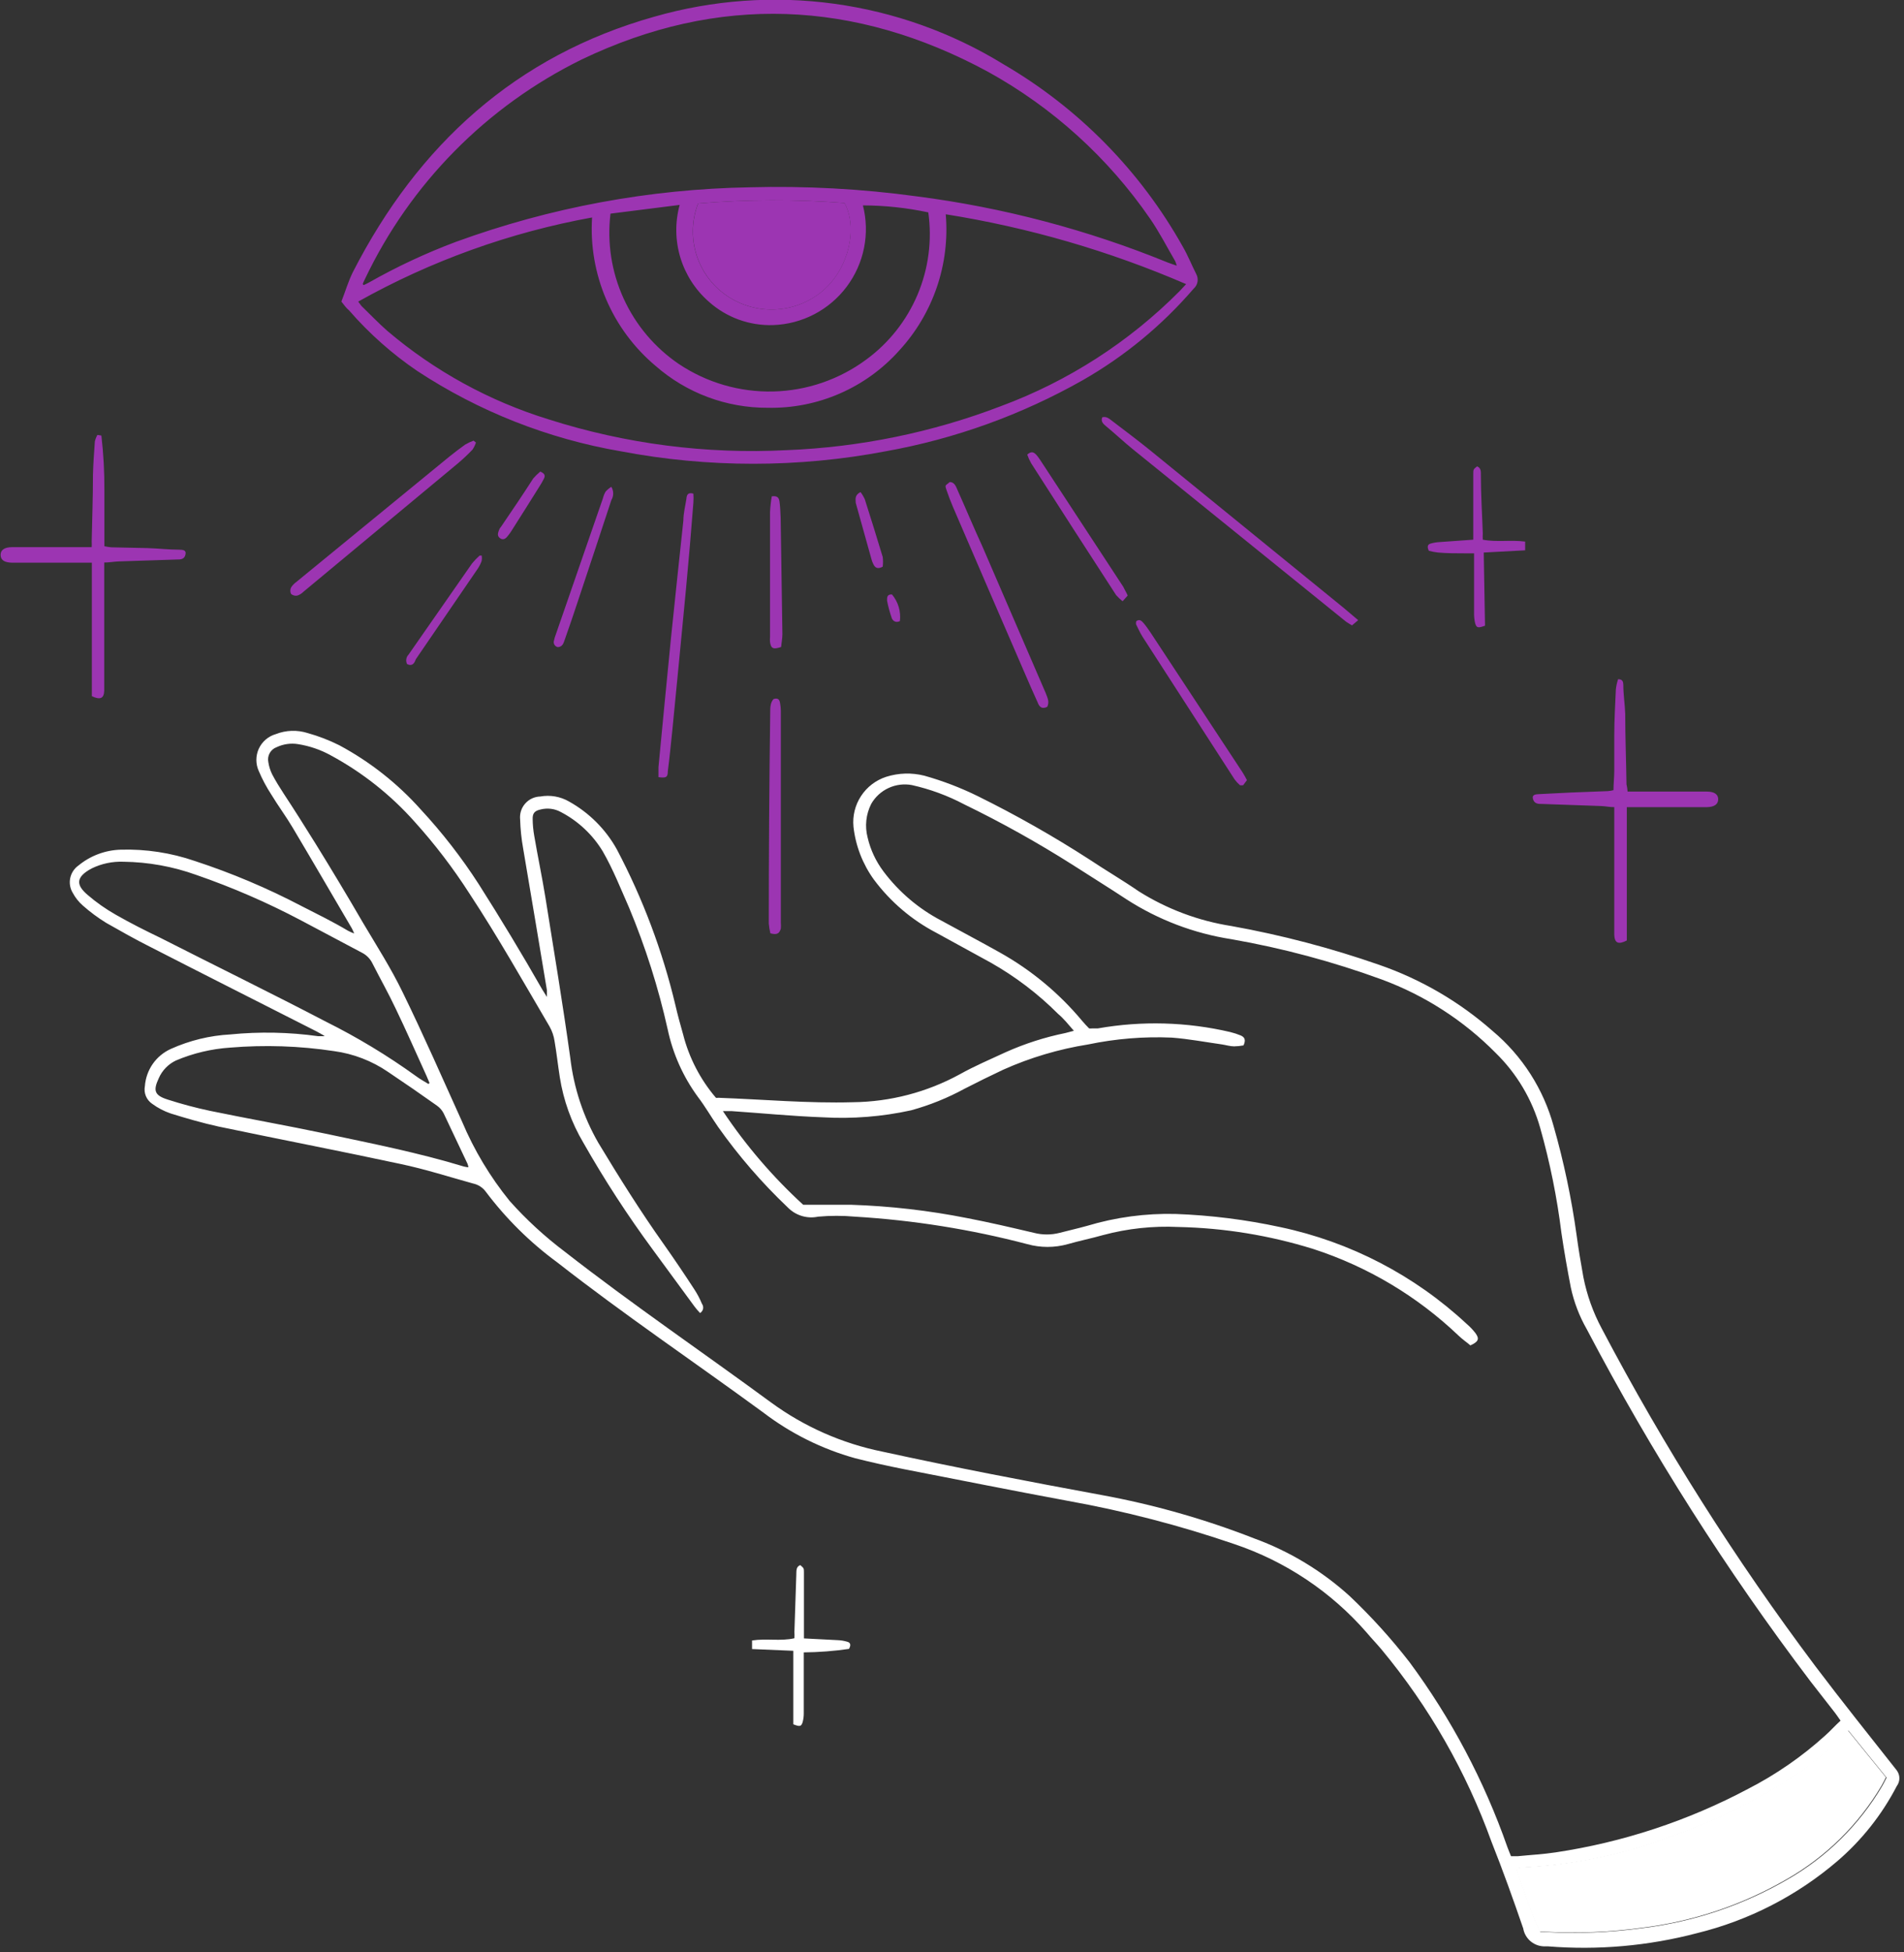 <?xml version="1.0" encoding="UTF-8"?> <svg xmlns="http://www.w3.org/2000/svg" width="120" height="123" viewBox="0 0 120 123" fill="none"><rect x="0" y="0" width="120" height="123" fill="#333333" stroke="none"/> <path d="M20.431 65.25C20.271 65.16 20.111 65.06 19.951 64.98C16.451 63.2 12.951 61.44 9.461 59.65C8.521 59.18 7.591 58.65 6.691 58.14C6.171 57.82 5.679 57.455 5.221 57.05C4.965 56.827 4.752 56.559 4.591 56.26C4.419 55.981 4.359 55.647 4.424 55.326C4.489 55.005 4.674 54.72 4.941 54.53C5.695 53.909 6.635 53.557 7.611 53.53C9.195 53.484 10.773 53.725 12.271 54.24C14.59 54.998 16.841 55.948 19.001 57.08C20.001 57.59 21.001 58.08 21.921 58.63C22.05 58.699 22.184 58.759 22.321 58.81C22.278 58.697 22.228 58.587 22.171 58.48C20.931 56.37 19.701 54.25 18.451 52.15C18.031 51.44 17.531 50.77 17.101 50.06C16.795 49.591 16.531 49.096 16.311 48.58C16.21 48.359 16.157 48.118 16.157 47.875C16.157 47.631 16.21 47.391 16.311 47.169C16.413 46.948 16.561 46.751 16.746 46.593C16.93 46.434 17.147 46.317 17.381 46.25C18.02 45.998 18.726 45.974 19.381 46.18C20.071 46.372 20.741 46.63 21.381 46.95C23.318 47.989 25.058 49.36 26.521 51C27.873 52.457 29.094 54.03 30.171 55.7C31.558 57.88 32.891 60.09 34.171 62.33L34.471 62.81C34.471 62.59 34.471 62.49 34.471 62.39C33.971 59.39 33.471 56.39 32.971 53.45C32.863 52.849 32.799 52.241 32.781 51.63C32.762 51.45 32.78 51.268 32.834 51.095C32.889 50.922 32.979 50.763 33.098 50.627C33.218 50.49 33.364 50.38 33.528 50.303C33.692 50.227 33.87 50.184 34.051 50.18C34.677 50.068 35.322 50.181 35.871 50.5C37.13 51.203 38.169 52.241 38.871 53.5C40.514 56.611 41.758 59.917 42.571 63.34C42.711 63.95 42.881 64.56 43.051 65.16C43.425 66.634 44.134 68.003 45.121 69.16C45.167 69.173 45.215 69.173 45.261 69.16C48.091 69.26 50.921 69.52 53.761 69.44C56.115 69.413 58.426 68.808 60.491 67.68C61.421 67.16 62.411 66.74 63.381 66.29C64.59 65.749 65.854 65.344 67.151 65.08L67.681 64.94C67.331 64.54 67.051 64.18 66.681 63.87C65.418 62.606 63.988 61.519 62.431 60.64L59.001 58.76C57.46 57.955 56.121 56.813 55.081 55.42C54.371 54.44 53.926 53.293 53.791 52.09C53.724 51.409 53.891 50.725 54.266 50.152C54.641 49.579 55.2 49.151 55.851 48.94C56.632 48.692 57.467 48.668 58.261 48.87C59.422 49.196 60.55 49.628 61.631 50.16C64.056 51.358 66.41 52.693 68.681 54.16C69.681 54.83 70.751 55.45 71.781 56.16C73.556 57.275 75.54 58.017 77.611 58.34C80.77 58.908 83.88 59.724 86.911 60.78C89.551 61.692 91.987 63.112 94.081 64.96C95.942 66.522 97.282 68.616 97.921 70.96C98.559 73.197 99.04 75.476 99.361 77.78C99.481 78.68 99.631 79.56 99.791 80.45C100.014 81.585 100.405 82.681 100.951 83.7C104.868 91.141 109.372 98.256 114.421 104.98C116.091 107.19 117.821 109.35 119.541 111.53C119.65 111.674 119.709 111.85 119.709 112.03C119.709 112.21 119.65 112.386 119.541 112.53C118.607 114.328 117.338 115.93 115.801 117.25C113.247 119.435 110.216 120.99 106.951 121.79C103.887 122.595 100.709 122.875 97.551 122.62H97.401C97.07 122.634 96.746 122.528 96.488 122.32C96.23 122.112 96.057 121.817 96.001 121.49C95.371 119.66 94.721 117.84 94.001 116.03C92.413 111.626 90.072 107.532 87.081 103.93C86.781 103.57 86.451 103.23 86.141 102.86C83.9 100.284 81.01 98.354 77.771 97.27C74.365 96.104 70.875 95.198 67.331 94.56C63.871 93.92 60.431 93.23 56.981 92.56C55.981 92.36 54.921 92.13 53.901 91.87C51.81 91.289 49.848 90.315 48.121 89C43.791 85.83 39.341 82.83 35.121 79.53C33.407 78.273 31.888 76.77 30.611 75.07C30.416 74.808 30.131 74.627 29.811 74.56C28.291 74.14 26.811 73.66 25.241 73.33C21.421 72.51 17.581 71.77 13.761 70.97C12.761 70.75 11.761 70.46 10.761 70.15C10.342 70.007 9.948 69.802 9.591 69.54C9.414 69.42 9.276 69.251 9.194 69.054C9.113 68.857 9.091 68.64 9.131 68.43C9.167 67.927 9.338 67.442 9.626 67.028C9.915 66.615 10.311 66.287 10.771 66.08C11.951 65.549 13.219 65.241 14.511 65.17C16.356 64.987 18.215 65.024 20.051 65.28H20.441L20.431 65.25ZM116.001 108.4C115.851 108.19 115.761 108.05 115.661 107.92C115.141 107.25 114.611 106.58 114.101 105.92C108.799 98.924 104.083 91.502 100.001 83.73C99.535 82.913 99.198 82.03 99.001 81.11C98.781 79.97 98.581 78.84 98.411 77.69C98.134 75.449 97.686 73.233 97.071 71.06C96.566 69.269 95.601 67.642 94.271 66.34C92.246 64.29 89.795 62.709 87.091 61.71C84.013 60.585 80.84 59.735 77.611 59.17C75.256 58.806 73.004 57.951 71.001 56.66C69.881 55.92 68.741 55.22 67.611 54.49C65.402 53.089 63.115 51.813 60.761 50.67C59.723 50.123 58.617 49.716 57.471 49.46C56.975 49.368 56.462 49.432 56.004 49.643C55.545 49.854 55.163 50.203 54.911 50.64C54.578 51.295 54.496 52.049 54.681 52.76C54.861 53.535 55.202 54.264 55.681 54.9C56.651 56.193 57.898 57.252 59.331 58C60.551 58.67 61.791 59.32 63.001 60C64.98 61.104 66.739 62.561 68.191 64.3C68.341 64.48 68.501 64.65 68.641 64.79C68.708 64.799 68.775 64.799 68.841 64.79H69.191C71.962 64.301 74.802 64.379 77.541 65.02C77.77 65.077 77.994 65.15 78.211 65.24C78.451 65.35 78.531 65.53 78.371 65.86C78.177 65.897 77.979 65.917 77.781 65.92C77.531 65.92 77.281 65.84 77.021 65.8C75.961 65.65 74.911 65.45 73.851 65.37C72.084 65.293 70.313 65.438 68.581 65.8C66.736 66.093 64.937 66.627 63.231 67.39C62.421 67.77 61.611 68.17 60.811 68.58C59.738 69.166 58.6 69.626 57.421 69.95C55.593 70.351 53.719 70.499 51.851 70.39C49.931 70.32 48.021 70.13 46.111 70H45.561C47.004 72.163 48.703 74.144 50.621 75.9C51.741 75.9 52.691 75.9 53.621 75.9C56.083 75.98 58.535 76.261 60.951 76.74C62.361 77.01 63.771 77.34 65.171 77.67C65.699 77.805 66.253 77.805 66.781 77.67C67.351 77.52 67.941 77.39 68.511 77.23C70.32 76.686 72.203 76.433 74.091 76.48C76.315 76.561 78.527 76.839 80.701 77.31C85.091 78.238 89.147 80.343 92.431 83.4C92.642 83.579 92.833 83.78 93.001 84C93.251 84.35 93.181 84.53 92.671 84.76C92.451 84.57 92.171 84.38 91.931 84.15C89.329 81.667 86.202 79.801 82.781 78.69C80.021 77.829 77.152 77.361 74.261 77.3C72.664 77.224 71.065 77.396 69.521 77.81C68.781 78.02 68.031 78.17 67.301 78.38C66.464 78.615 65.578 78.615 64.741 78.38C61.19 77.449 57.556 76.87 53.891 76.65C53.116 76.58 52.336 76.58 51.561 76.65C51.222 76.722 50.87 76.707 50.538 76.607C50.207 76.508 49.905 76.326 49.661 76.08C48.032 74.535 46.558 72.834 45.261 71C44.821 70.37 44.441 69.7 43.981 69.1C43.054 67.834 42.407 66.385 42.081 64.85C41.497 62.23 40.684 59.667 39.651 57.19C39.121 55.99 38.651 54.79 37.991 53.64C37.355 52.587 36.442 51.729 35.351 51.16C34.958 50.943 34.496 50.886 34.061 51C33.701 51.08 33.561 51.23 33.571 51.6C33.575 51.956 33.608 52.31 33.671 52.66C33.891 53.95 34.161 55.23 34.371 56.52C34.911 59.89 35.471 63.26 35.941 66.64C36.161 68.528 36.763 70.352 37.711 72C39.021 74.17 40.361 76.31 41.831 78.38C42.481 79.3 43.121 80.25 43.741 81.2C43.937 81.497 44.105 81.812 44.241 82.14C44.274 82.185 44.297 82.237 44.309 82.291C44.321 82.346 44.321 82.402 44.31 82.457C44.298 82.511 44.276 82.563 44.243 82.608C44.211 82.654 44.169 82.692 44.121 82.72C43.996 82.591 43.88 82.454 43.771 82.31L41.151 78.74C39.559 76.582 38.096 74.331 36.771 72C36.016 70.727 35.51 69.322 35.281 67.86C35.161 67.1 35.081 66.34 34.951 65.59C34.904 65.27 34.799 64.962 34.641 64.68C33.001 61.89 31.371 59 29.591 56.3C28.564 54.698 27.407 53.183 26.131 51.77C24.628 50.08 22.841 48.665 20.851 47.59C20.208 47.234 19.508 46.994 18.781 46.88C18.326 46.807 17.859 46.874 17.441 47.07C17.254 47.136 17.097 47.268 17 47.441C16.902 47.613 16.871 47.816 16.911 48.01C16.951 48.277 17.032 48.537 17.151 48.78C17.371 49.2 17.621 49.6 17.881 50C18.541 51 19.221 52.08 19.881 53.14C20.901 54.787 21.901 56.453 22.881 58.14C23.741 59.59 24.651 61.01 25.381 62.52C26.691 65.2 27.891 67.94 29.121 70.66C29.88 72.46 30.89 74.143 32.121 75.66C33.173 76.839 34.339 77.91 35.601 78.86C39.831 82.16 44.271 85.18 48.601 88.36C50.685 89.882 53.072 90.937 55.601 91.45C60.181 92.45 64.781 93.33 69.391 94.18C72.699 94.784 75.94 95.705 79.071 96.93C81.287 97.74 83.325 98.973 85.071 100.56C86.428 101.846 87.685 103.234 88.831 104.71C91.46 108.262 93.54 112.189 95.001 116.36C95.071 116.55 95.151 116.74 95.231 116.94C95.391 116.94 95.531 116.94 95.661 116.94C96.461 116.86 97.251 116.82 98.041 116.7C102.282 116.065 106.384 114.712 110.171 112.7C111.927 111.799 113.557 110.673 115.021 109.35C115.361 109.05 115.641 108.73 116.001 108.4ZM116.491 109.02L116.221 109.27C115.388 110.186 114.444 110.996 113.411 111.68C110.784 113.437 107.936 114.839 104.941 115.85C102.034 116.91 98.982 117.52 95.891 117.66L95.571 117.72C96.051 119.1 96.491 120.46 97.081 121.72H97.421C99.458 121.832 101.501 121.748 103.521 121.47C106.732 121.078 109.831 120.04 112.631 118.42C115.112 117.007 117.181 114.97 118.631 112.51C118.731 112.34 118.811 112.16 118.901 111.99L116.491 109.02ZM27.001 68.29L27.071 68.23C27.001 68.08 26.951 67.93 26.881 67.78C26.241 66.38 25.621 64.96 24.951 63.57C24.481 62.57 23.951 61.64 23.461 60.67C23.316 60.383 23.08 60.151 22.791 60.01L19.001 58C16.869 56.871 14.652 55.908 12.371 55.12C10.898 54.59 9.347 54.309 7.781 54.29C7.09 54.263 6.403 54.407 5.781 54.71C4.691 55.29 4.851 55.8 5.511 56.37C6.065 56.848 6.665 57.27 7.301 57.63C8.211 58.15 9.161 58.63 10.101 59.08C13.581 60.85 17.101 62.57 20.551 64.37C22.527 65.355 24.42 66.499 26.211 67.79C26.491 68 26.751 68.13 27.001 68.29ZM29.521 73.54C29.512 73.461 29.492 73.383 29.461 73.31C28.961 72.25 28.461 71.19 27.961 70.14C27.86 69.944 27.712 69.776 27.531 69.65C26.531 68.94 25.531 68.25 24.471 67.54C23.45 66.839 22.279 66.386 21.051 66.22C18.884 65.892 16.686 65.818 14.501 66C13.327 66.078 12.175 66.352 11.091 66.81C10.602 67.041 10.214 67.443 10.001 67.94C9.641 68.71 9.741 69.01 10.561 69.27C11.435 69.552 12.323 69.789 13.221 69.98C15.641 70.48 18.091 70.91 20.511 71.42C23.431 72.04 26.371 72.62 29.231 73.49C29.327 73.513 29.424 73.53 29.521 73.54Z" fill="white"></path> <path d="M116.451 109L116.181 109.25C115.348 110.166 114.404 110.976 113.371 111.66C110.744 113.417 107.896 114.819 104.901 115.83C101.994 116.89 98.942 117.5 95.851 117.64L95.531 117.7C96.011 119.08 96.451 120.44 97.041 121.7H97.381C99.418 121.812 101.461 121.728 103.481 121.45C106.692 121.058 109.791 120.02 112.591 118.4C115.072 116.987 117.141 114.95 118.591 112.49C118.691 112.32 118.771 112.14 118.861 111.97L116.451 109Z" fill="white"></path> <path d="M21.516 19C21.756 18.39 21.946 17.73 22.246 17.13C26.346 9.13 32.516 3.5 41.246 1.05C44.92 -0.004 48.774 -0.282 52.561 0.234C56.349 0.751 59.988 2.05 63.246 4.05C67.971 6.802 71.873 10.77 74.546 15.54C74.866 16.09 75.106 16.7 75.396 17.27C75.476 17.42 75.502 17.592 75.472 17.76C75.441 17.927 75.354 18.078 75.226 18.19C73.239 20.499 70.872 22.451 68.226 23.96C64.374 26.138 60.181 27.65 55.826 28.43C50.305 29.48 44.636 29.48 39.116 28.43C34.54 27.643 30.175 25.92 26.296 23.37C24.703 22.288 23.258 21.003 21.996 19.55C21.816 19.4 21.696 19.23 21.516 19ZM22.856 17.9L22.926 17.96C23.046 17.9 23.166 17.85 23.286 17.78C25.03 16.793 26.849 15.943 28.726 15.24C34.668 13.071 40.931 11.908 47.256 11.8C50.772 11.705 54.29 11.895 57.776 12.37C63.218 13.071 68.546 14.476 73.626 16.55L74.166 16.74C74.139 16.641 74.105 16.544 74.066 16.45C73.546 15.56 73.066 14.62 72.486 13.78C69.844 9.941 66.345 6.771 62.266 4.52C53.876 -0.02 45.266 -0.38 36.656 3.75C30.672 6.691 25.858 11.568 22.996 17.59C22.943 17.694 22.896 17.8 22.856 17.91V17.9ZM74.756 17.9C69.909 15.807 64.819 14.329 59.606 13.5C59.739 15.055 59.548 16.621 59.043 18.098C58.539 19.575 57.733 20.931 56.676 22.08C55.635 23.246 54.355 24.172 52.922 24.795C51.489 25.419 49.938 25.724 48.376 25.69C45.779 25.7 43.269 24.761 41.316 23.05C39.963 21.914 38.896 20.476 38.201 18.852C37.506 17.227 37.203 15.463 37.316 13.7C32.143 14.64 27.162 16.431 22.576 19C22.686 19.14 22.736 19.23 22.806 19.3C23.346 19.82 23.856 20.36 24.416 20.85C27.39 23.376 30.846 25.271 34.576 26.42C39.418 27.964 44.5 28.621 49.576 28.36C54.197 28.178 58.757 27.243 63.076 25.59C67.314 24.021 71.16 21.547 74.346 18.34L74.756 17.9ZM38.476 13.46C38.255 15.284 38.541 17.134 39.304 18.807C40.066 20.479 41.274 21.909 42.796 22.94C44.551 24.111 46.625 24.713 48.735 24.663C50.845 24.613 52.888 23.913 54.586 22.66C56.018 21.613 57.139 20.196 57.829 18.562C58.52 16.928 58.753 15.137 58.506 13.38C57.151 13.092 55.77 12.944 54.386 12.94C54.609 13.816 54.633 14.732 54.456 15.619C54.278 16.506 53.904 17.342 53.361 18.065C52.818 18.789 52.12 19.381 51.318 19.799C50.515 20.217 49.63 20.45 48.726 20.48C47.232 20.529 45.777 19.999 44.666 19C43.821 18.258 43.201 17.294 42.877 16.217C42.554 15.14 42.539 13.994 42.836 12.91L38.476 13.46ZM43.996 12.82C43.614 13.809 43.563 14.896 43.852 15.917C44.14 16.937 44.752 17.837 45.596 18.48C46.503 19.171 47.62 19.531 48.761 19.5C49.901 19.469 50.997 19.049 51.866 18.31C53.456 16.95 54.096 14.4 53.226 12.79C50.153 12.55 47.066 12.56 43.996 12.82Z" fill="#9C35B2"></path> <path d="M85.599 39.07L85.209 39.4C85.069 39.31 84.949 39.25 84.839 39.17L71.419 28.32C70.839 27.85 70.279 27.32 69.719 26.86C69.559 26.72 69.359 26.58 69.469 26.29C69.749 26.21 69.929 26.4 70.109 26.53C70.949 27.17 71.789 27.8 72.599 28.46L84.689 38.3L85.599 39.07Z" fill="#9C35B2"></path> <path d="M43.7 31.1C43.715 31.293 43.715 31.487 43.7 31.68C43.56 33.47 43.41 35.26 43.24 37.05C42.96 40.05 42.66 43.05 42.37 46.05C42.28 46.9 42.2 47.74 42.09 48.58C42.09 48.99 41.97 49.02 41.5 48.96C41.5 48.76 41.5 48.54 41.5 48.33C41.76 45.61 42.02 42.9 42.29 40.18C42.54 37.72 42.81 35.26 43.07 32.79C43.07 32.34 43.19 31.89 43.26 31.43C43.28 31.18 43.35 31 43.7 31.1Z" fill="#9C35B2"></path> <path d="M48.553 58.8C48.504 58.596 48.471 58.389 48.453 58.18C48.453 53.746 48.483 49.316 48.543 44.89C48.543 44.59 48.543 44.27 48.753 44.04C49.003 43.96 49.123 44.04 49.163 44.29C49.195 44.458 49.211 44.629 49.213 44.8C49.213 49.253 49.213 53.703 49.213 58.15C49.223 58.266 49.223 58.383 49.213 58.5C49.123 58.79 49.003 58.92 48.553 58.8Z" fill="#9C35B2"></path> <path d="M66.003 44.53C65.653 44.7 65.503 44.53 65.393 44.24C65.133 43.67 64.883 43.1 64.633 42.52C63.1 38.986 61.573 35.453 60.053 31.92C59.903 31.57 59.773 31.22 59.653 30.87C59.533 30.52 59.593 30.61 59.853 30.37C60.183 30.37 60.263 30.69 60.373 30.93C60.893 32.09 61.373 33.25 61.913 34.42C63.246 37.506 64.58 40.593 65.913 43.68C66.003 43.94 66.163 44.2 66.003 44.53Z" fill="#9C35B2"></path> <path d="M29.996 27.88C29.945 28.04 29.871 28.191 29.776 28.33C29.494 28.625 29.197 28.905 28.886 29.17L19.126 37.28C19.02 37.388 18.89 37.47 18.746 37.52C18.676 37.535 18.604 37.535 18.535 37.517C18.465 37.5 18.401 37.466 18.346 37.42C18.314 37.356 18.297 37.286 18.297 37.215C18.297 37.144 18.314 37.073 18.346 37.01C18.428 36.881 18.533 36.769 18.656 36.68L28.316 28.77C28.646 28.5 28.986 28.25 29.316 28.01C29.485 27.91 29.662 27.827 29.846 27.76L29.996 27.88Z" fill="#9C35B2"></path> <path d="M71.619 39.13C71.839 38.98 71.959 39.13 72.069 39.25C72.179 39.37 72.379 39.65 72.519 39.86L78.319 48.67C78.409 48.81 78.489 48.96 78.589 49.15L78.349 49.47C78.283 49.478 78.216 49.478 78.149 49.47C78.023 49.359 77.909 49.235 77.809 49.1L71.999 40.1C71.849 39.86 71.729 39.59 71.599 39.33C71.588 39.263 71.594 39.193 71.619 39.13Z" fill="#9C35B2"></path> <path d="M71.072 37.52L70.752 37.88C70.604 37.763 70.467 37.632 70.342 37.49C68.549 34.73 66.766 31.963 64.992 29.19C64.892 29.015 64.809 28.831 64.742 28.64C65.012 28.39 65.172 28.51 65.302 28.64C65.432 28.77 65.642 29.11 65.802 29.35L70.802 36.98C70.892 37.18 71.002 37.34 71.072 37.52Z" fill="#9C35B2"></path> <path d="M48.641 31.27C49.041 31.21 49.101 31.41 49.131 31.62C49.161 31.83 49.191 32.26 49.201 32.62C49.241 35.06 49.278 37.503 49.311 39.95C49.311 40.23 49.251 40.51 49.231 40.76C48.731 40.93 48.591 40.86 48.531 40.45C48.521 40.346 48.521 40.243 48.531 40.14C48.531 37.52 48.531 34.89 48.531 32.26C48.547 31.928 48.584 31.597 48.641 31.27Z" fill="#9C35B2"></path> <path d="M38.53 30.67C38.606 30.797 38.646 30.942 38.646 31.09C38.646 31.238 38.606 31.383 38.53 31.51C37.83 33.63 37.13 35.76 36.42 37.88C36.16 38.68 35.88 39.48 35.6 40.28C35.52 40.5 35.47 40.75 35.16 40.77C35.114 40.761 35.07 40.743 35.032 40.715C34.994 40.688 34.962 40.652 34.939 40.611C34.916 40.57 34.903 40.525 34.899 40.478C34.896 40.431 34.903 40.384 34.92 40.34C34.943 40.224 34.976 40.11 35.02 40L38 31.39C38.036 31.242 38.093 31.101 38.17 30.97C38.275 30.853 38.396 30.752 38.53 30.67Z" fill="#9C35B2"></path> <path d="M25.659 41.84C25.609 41.743 25.591 41.633 25.607 41.526C25.623 41.418 25.673 41.318 25.749 41.24L29.749 35.5C29.896 35.321 30.056 35.154 30.229 35H30.359C30.377 35.109 30.377 35.221 30.359 35.33C30.298 35.507 30.214 35.675 30.109 35.83L26.209 41.53C26.119 41.77 25.999 42 25.659 41.84Z" fill="#9C35B2"></path> <path d="M54.233 31C54.34 31.139 54.43 31.29 54.503 31.45C54.893 32.66 55.263 33.87 55.633 35.09C55.658 35.293 55.658 35.497 55.633 35.7C55.323 35.87 55.153 35.78 55.043 35.54C54.996 35.451 54.959 35.357 54.933 35.26C54.603 34.07 54.273 32.88 53.933 31.68C53.933 31.48 53.833 31.21 54.233 31Z" fill="#9C35B2"></path> <path d="M34.049 29.71C34.339 29.83 34.379 29.97 34.279 30.16C34.179 30.35 34.119 30.46 34.029 30.6C33.439 31.55 32.839 32.49 32.239 33.44C32.167 33.556 32.087 33.666 31.999 33.77C31.879 33.93 31.719 34.05 31.519 33.91C31.319 33.77 31.379 33.58 31.449 33.4C31.519 33.22 31.559 33.23 31.609 33.14C32.289 32.14 32.969 31.14 33.609 30.14C33.745 29.985 33.892 29.842 34.049 29.71Z" fill="#9C35B2"></path> <path d="M56.716 39.13C56.466 39.25 56.286 39.13 56.206 38.95C56.081 38.587 55.98 38.216 55.906 37.84C55.906 37.62 55.906 37.44 56.216 37.45C56.41 37.68 56.555 37.949 56.641 38.238C56.727 38.527 56.752 38.83 56.716 39.13Z" fill="#9C35B2"></path> <path d="M44 12.82C43.619 13.809 43.568 14.896 43.857 15.917C44.145 16.937 44.757 17.837 45.6 18.48C46.508 19.171 47.625 19.531 48.765 19.5C49.906 19.47 51.002 19.049 51.87 18.31C53.46 16.95 54.1 14.4 53.23 12.79C50.158 12.55 47.071 12.56 44 12.82Z" fill="#9C35B2"></path> <path d="M6.139 27.4C6.067 27.529 6.013 27.666 5.979 27.81C5.929 28.5 5.879 29.19 5.859 29.89C5.859 31.3 5.809 32.71 5.779 34.11C5.786 34.23 5.786 34.35 5.779 34.47H0.779C0.279 34.47 0.029 34.65 0.039 34.97C0.049 35.29 0.279 35.44 0.759 35.45C2.219 35.45 3.679 35.45 5.139 35.45H5.789C5.789 36.88 5.789 38.28 5.789 39.69C5.789 41.1 5.789 42.49 5.789 43.86C6.319 44.11 6.549 44 6.569 43.52C6.569 42.81 6.569 42.1 6.569 41.38C6.569 39.62 6.569 37.85 6.569 36.09V35.44C6.899 35.44 7.179 35.38 7.469 35.37L11.129 35.25C11.369 35.25 11.619 35.25 11.689 34.94C11.759 34.63 11.499 34.64 11.299 34.63C10.639 34.63 9.979 34.55 9.299 34.53L6.999 34.48C6.858 34.466 6.718 34.442 6.579 34.41C6.579 33.23 6.579 32.07 6.579 30.9C6.586 29.744 6.523 28.588 6.389 27.44L6.139 27.4Z" fill="#9C35B2"></path> <path d="M102.58 49.87H107.58C108.05 49.87 108.29 50.05 108.29 50.35C108.29 50.65 108.07 50.84 107.59 50.85C106.16 50.85 104.74 50.85 103.31 50.85H102.53V59.25C101.99 59.53 101.76 59.41 101.74 58.89C101.74 58.18 101.74 57.46 101.74 56.75C101.74 55 101.74 53.25 101.74 51.51V50.85C101.44 50.85 101.18 50.79 100.91 50.78L97.2 50.65C96.96 50.65 96.71 50.65 96.62 50.35C96.53 50.05 96.79 50.04 97 50.03L99 49.93L101.34 49.84C101.458 49.83 101.575 49.81 101.69 49.78C101.69 49.37 101.74 48.97 101.74 48.57C101.74 47.83 101.74 47.08 101.74 46.33C101.74 45.33 101.8 44.4 101.84 43.43C101.865 43.213 101.912 42.998 101.98 42.79C102.3 42.79 102.3 42.99 102.31 43.16C102.31 43.76 102.41 44.37 102.43 44.98C102.43 46.46 102.49 47.93 102.51 49.41C102.55 49.57 102.56 49.68 102.58 49.87Z" fill="#9C35B2"></path> <path d="M50.658 104.1C51.612 104.091 52.565 104.018 53.508 103.88C53.648 103.63 53.598 103.48 53.398 103.43C53.203 103.372 53.002 103.338 52.798 103.33L50.668 103.22V102.37C50.668 101.27 50.668 100.17 50.668 99.06C50.668 98.8 50.668 98.8 50.438 98.6C50.158 98.71 50.198 98.97 50.188 99.2L50.068 102.81C50.077 102.943 50.077 103.076 50.068 103.21C49.198 103.41 48.318 103.21 47.398 103.35C47.398 103.52 47.398 103.67 47.398 103.89L49.998 104C49.998 104.18 49.998 104.36 49.998 104.54V107.9C49.998 108.15 49.998 108.4 49.998 108.63C50.408 108.79 50.498 108.78 50.588 108.49C50.636 108.31 50.66 108.125 50.658 107.94C50.658 106.85 50.658 105.76 50.658 104.68V104.1Z" fill="white"></path> <path d="M93.593 39.42C93.143 39.58 93.063 39.56 92.973 39.27C92.93 39.09 92.906 38.905 92.903 38.72C92.903 37.63 92.903 36.55 92.903 35.46V34.86H92.363C91.793 34.86 91.213 34.86 90.633 34.81C90.438 34.788 90.244 34.751 90.053 34.7C89.923 34.43 89.983 34.29 90.183 34.24C90.363 34.19 90.547 34.16 90.733 34.15L92.853 34C92.853 33.73 92.853 33.48 92.853 33.24C92.853 32.12 92.853 31 92.853 29.88C92.853 29.57 92.853 29.57 93.093 29.38C93.383 29.5 93.323 29.77 93.333 29.99C93.333 31.19 93.413 32.4 93.453 33.6C93.445 33.733 93.445 33.867 93.453 34C94.323 34.17 95.213 34 96.123 34.12V34.67L93.513 34.81L93.593 39.42Z" fill="#9C35B2"></path> </svg> 